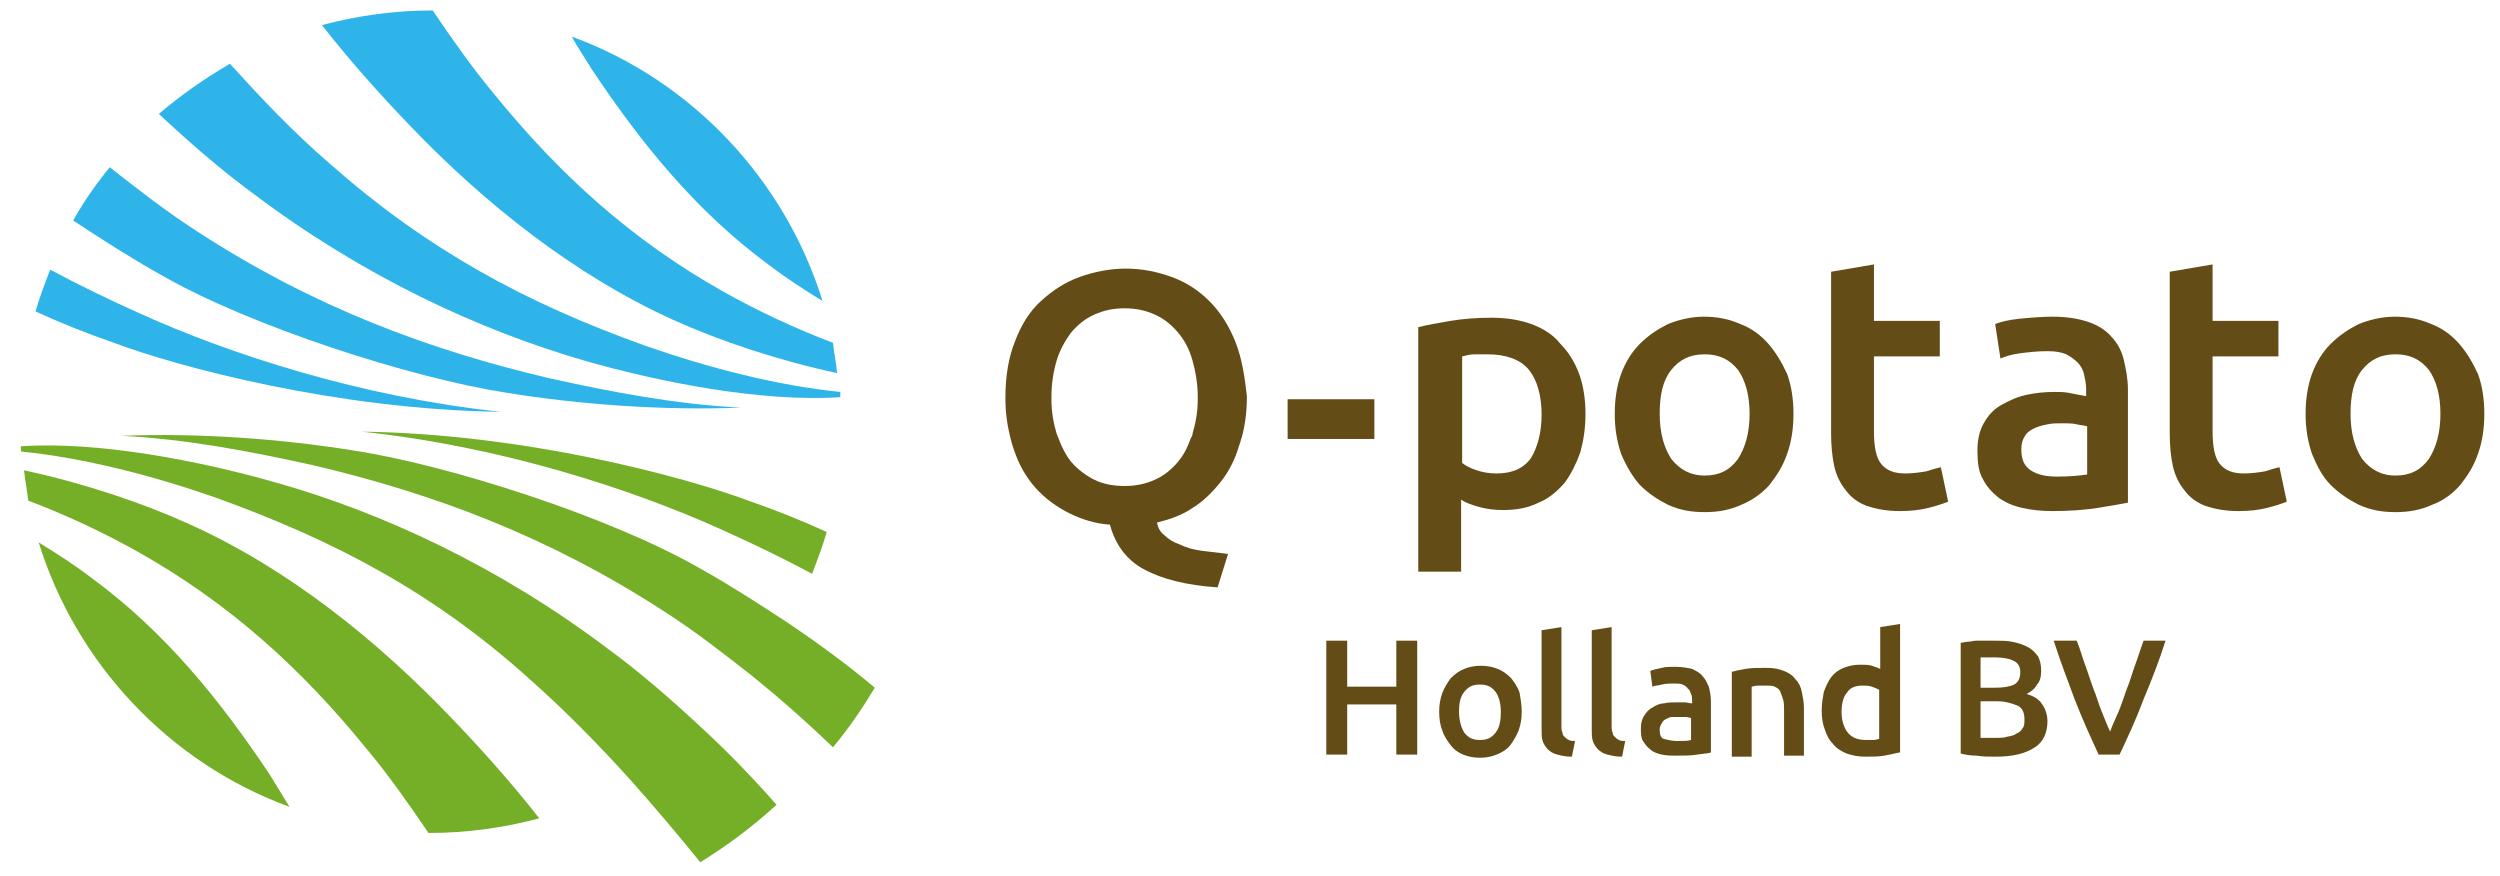 <?xml version="1.0" encoding="utf-8"?>
<!DOCTYPE svg PUBLIC "-//W3C//DTD SVG 1.1//EN" "http://www.w3.org/Graphics/SVG/1.1/DTD/svg11.dtd">
<svg version="1.1" id="Laag_1" xmlns="http://www.w3.org/2000/svg" xmlns:xlink="http://www.w3.org/1999/xlink" x="0px" y="0px" width="239.2px" height="83.8px" viewBox="0 0 239.2 83.8" xml:space="preserve">
	<style type="text/css">
		<![CDATA[
			.st0{fill:#2FB4E9;}
			.st1{fill:#644C17;}
			.st2{fill:#74AF27;}
		]]>
	</style>
	<g>
		<path class="st2" d="M67.2,69.7c-3-2.8-6-5.4-9-7.6c-10.6-8-21.8-13.1-31.7-15.9c-7.3-2.1-17.1-4-24.5-3.5c0,0.2,0,0.3,0,0.5
			c6,0.6,12.6,2.3,18.6,4.4c11.4,4.1,20.9,9.1,30.1,17.4c3.6,3.2,6.7,6.4,9.6,9.6c2.4,2.7,4.6,5.3,6.7,7.9c2.6-1.6,5-3.4,7.3-5.5
			C72.1,74.5,69.7,72,67.2,69.7"/>
		<path class="st2" d="M75.4,59.6c-2.9-1.9-5.7-3.7-8.4-5.2c-8.5-4.9-24-9.9-33.2-11.3C27,42,19,41.4,11.6,41.7
			c6.2,0.3,12.4,1.5,18.3,2.8c11.5,2.7,22.6,6.8,33.8,14.1c2.8,1.8,5.5,3.9,8.3,6.1c2.6,2.1,5.1,4.3,7.7,6.8c1.5-1.8,2.8-3.7,4-5.7
			C81.1,63.6,78.2,61.5,75.4,59.6"/>
		<path class="st2" d="M18,50.1c-4.4-2-10.1-3.9-15.7-5.1c0.1,1,0.3,1.9,0.4,2.9c3.7,1.4,7.3,3.1,10.5,4.9c8.7,4.9,15.6,11.1,22,19
			c2,2.4,3.9,5.1,5.8,7.9c3.7,0,7.2-0.5,10.6-1.4c-2.9-3.7-5.9-7-8.5-9.7C36.1,61.3,27.6,54.4,18,50.1"/>
		<path class="st2" d="M34.6,41.3c13.3,1.4,25.9,5.5,34.5,9.4c2.9,1.3,5.8,2.7,8.6,4.2c0.5-1.3,1-2.6,1.4-4c-2.4-1.1-4.9-2.1-7.5-3
			C65.4,45.6,50.2,41.5,34.6,41.3"/>
		<path class="st2" d="M8.9,55.4c-1.7-1.3-3.4-2.4-5.2-3.5c3.6,11.6,12.5,21.1,24,25.3c-0.6-1-1.3-2.1-1.9-3.1
			C21,66.9,15.8,60.5,8.9,55.4"/>
		<path class="st0" d="M64.4,30.6c4.4,2,10.1,3.9,15.7,5.1c-0.1-1-0.3-1.9-0.4-2.9c-3.7-1.4-7.3-3.1-10.5-4.9
			c-8.7-4.9-15.6-11.1-22-19c-2-2.4-3.9-5.1-5.8-7.9c-3.7,0-7.2,0.5-10.6,1.4c2.9,3.7,5.9,7,8.5,9.7C46.3,19.4,54.9,26.3,64.4,30.6"
			/>
		<path class="st0" d="M55.9,34.5c7.3,2.1,17.1,4,24.5,3.5c0-0.2,0-0.3,0-0.5c-6-0.6-12.6-2.3-18.6-4.4C50.3,29,40.9,23.9,31.6,15.7
			C28,12.6,24.9,9.3,22,6.1c-2.4,1.4-4.7,3-6.8,4.8c3,2.8,6,5.4,9,7.6C34.8,26.5,45.9,31.6,55.9,34.5"/>
		<path class="st0" d="M48.6,37.6c6.8,1.1,14.9,1.7,22.3,1.4c-6.2-0.3-12.4-1.5-18.3-2.8C41.1,33.5,30,29.4,18.8,22.1
			c-2.8-1.8-5.5-3.9-8.3-6.1C9.2,17.6,8,19.3,7,21.1c2.9,1.9,5.7,3.7,8.4,5.2C23.9,31.2,39.4,36.2,48.6,37.6"/>
		<path class="st0" d="M47.9,39.4C34.6,38,22,33.9,13.4,30c-2.9-1.3-5.8-2.7-8.6-4.2c-0.5,1.3-1,2.6-1.4,4c2.4,1.1,4.9,2.1,7.5,3
			C17,35.1,32.3,39.2,47.9,39.4"/>
		<path class="st0" d="M73.5,25.3c1.7,1.3,3.4,2.4,5.2,3.5c-3.6-11.6-12.5-21.1-24-25.3c0.6,1.1,1.3,2.1,1.9,3.1
			C61.4,13.8,66.6,20.2,73.5,25.3"/>
	</g>
	<g>
		<path class="st1" d="M123.2,38.2h8.3V42h-8.3V38.2z"/>
		<path class="st1" d="M118.2,32.7c-0.6-1.5-1.4-2.8-2.5-3.9c-1-1-2.2-1.8-3.6-2.3c-1.4-0.5-2.8-0.8-4.4-0.8c-1.5,0-3,0.3-4.4,0.8
			c-1.4,0.5-2.6,1.3-3.7,2.3c-1.1,1-1.9,2.3-2.5,3.9c-0.6,1.5-0.9,3.3-0.9,5.3c0,0.1,0,0.1,0,0.2c0,1.4,0.2,2.6,0.5,3.8
			c0.1,0.4,0.2,0.7,0.3,1c0.5,1.5,1.2,2.7,2.1,3.7c0.9,1,2,1.8,3.2,2.4c1.2,0.6,2.5,1,3.9,1.1c0.5,1.9,1.6,3.4,3.3,4.3
			c1.7,0.9,4,1.5,7,1.7l1-3.2c-0.9-0.1-1.7-0.2-2.5-0.3c-0.8-0.1-1.5-0.3-2.1-0.6c-0.6-0.2-1.1-0.5-1.5-0.9c-0.4-0.3-0.6-0.7-0.7-1.2
			c1.2-0.3,2.4-0.7,3.4-1.4c1-0.6,1.9-1.5,2.7-2.5c0.8-1,1.4-2.2,1.8-3.6c0.1-0.2,0.1-0.4,0.2-0.6c0.3-1.1,0.5-2.4,0.5-3.8
			c0-0.1,0-0.1,0-0.2C119.1,36,118.8,34.2,118.2,32.7z M114.1,41.5c0,0.2-0.1,0.3-0.2,0.5c-0.3,0.9-0.7,1.6-1.2,2.2
			c-0.6,0.7-1.3,1.3-2.2,1.7c-0.9,0.4-1.8,0.6-2.9,0.6c-1.1,0-2.1-0.2-2.9-0.6s-1.6-1-2.2-1.7c-0.5-0.6-0.9-1.4-1.2-2.2
			c-0.1-0.2-0.1-0.3-0.2-0.5c-0.3-1-0.5-2.1-0.5-3.3c0-0.1,0-0.1,0-0.2c0-1.3,0.2-2.5,0.5-3.5c0.3-1,0.8-1.9,1.4-2.7
			c0.6-0.7,1.3-1.3,2.2-1.7c0.9-0.4,1.8-0.6,2.9-0.6c1.1,0,2,0.2,2.9,0.6c0.9,0.4,1.6,1,2.2,1.7c0.6,0.7,1.1,1.6,1.4,2.7
			c0.3,1.1,0.5,2.2,0.5,3.5c0,0.1,0,0.1,0,0.2C114.6,39.4,114.4,40.5,114.1,41.5z"/>
		<path class="st1" d="M151.7,39.6c0,1.4-0.2,2.6-0.5,3.7c-0.4,1.1-0.9,2.1-1.5,2.9c-0.7,0.8-1.5,1.5-2.5,1.9c-1,0.5-2.1,0.7-3.4,0.7
			c-0.8,0-1.6-0.1-2.3-0.3c-0.7-0.2-1.3-0.4-1.7-0.7v6.9h-4.1V31.3c0.8-0.2,1.9-0.4,3.1-0.6c1.2-0.2,2.5-0.3,3.9-0.3
			c1.4,0,2.7,0.2,3.8,0.6c1.1,0.4,2.1,1,2.8,1.9c0.8,0.8,1.4,1.8,1.8,2.9C151.5,36.9,151.7,38.2,151.7,39.6z M147.5,39.7
			c0-1.8-0.4-3.3-1.2-4.3c-0.8-1-2.2-1.5-4-1.5c-0.4,0-0.8,0-1.2,0c-0.4,0-0.8,0.1-1.2,0.2v10.2c0.4,0.3,0.8,0.5,1.4,0.7
			c0.6,0.2,1.2,0.3,1.9,0.3c1.5,0,2.6-0.5,3.3-1.5C147.1,42.8,147.5,41.4,147.5,39.7z"/>
		<path class="st1" d="M171.6,39.6c0,1.4-0.2,2.7-0.6,3.8c-0.4,1.2-1,2.1-1.7,3c-0.7,0.8-1.7,1.5-2.7,1.9c-1.1,0.5-2.2,0.7-3.5,0.7
			c-1.3,0-2.4-0.2-3.5-0.7c-1-0.5-1.9-1.1-2.7-1.9c-0.7-0.8-1.3-1.8-1.8-3c-0.4-1.2-0.6-2.4-0.6-3.8c0-1.4,0.2-2.7,0.6-3.8
			c0.4-1.1,1-2.1,1.8-2.9c0.8-0.8,1.7-1.4,2.7-1.9c1-0.4,2.2-0.7,3.4-0.7c1.2,0,2.4,0.2,3.5,0.7c1.1,0.4,2,1.1,2.7,1.9
			c0.7,0.8,1.3,1.8,1.8,2.9C171.4,36.9,171.6,38.2,171.6,39.6z M167.4,39.6c0-1.8-0.4-3.2-1.1-4.2c-0.8-1-1.8-1.5-3.2-1.5
			s-2.4,0.5-3.2,1.5c-0.8,1-1.1,2.4-1.1,4.2c0,1.8,0.4,3.2,1.1,4.3c0.8,1,1.8,1.6,3.2,1.6s2.4-0.5,3.2-1.6
			C167,42.8,167.4,41.4,167.4,39.6z"/>
		<path class="st1" d="M175.2,26l4.1-0.7v5.4h6.3v3.4h-6.3v7.2c0,1.4,0.2,2.5,0.7,3.1c0.5,0.6,1.2,0.9,2.3,0.9c0.7,0,1.4-0.1,2-0.2
			c0.6-0.2,1-0.3,1.4-0.4l0.7,3.3c-0.5,0.2-1.1,0.4-1.9,0.6c-0.8,0.2-1.7,0.3-2.7,0.3c-1.3,0-2.3-0.2-3.2-0.5c-0.8-0.3-1.5-0.8-2-1.5
			c-0.5-0.6-0.9-1.4-1.1-2.3c-0.2-0.9-0.3-2-0.3-3.1V26z"/>
		<path class="st1" d="M196.4,30.3c1.4,0,2.5,0.2,3.4,0.5c0.9,0.3,1.7,0.8,2.2,1.4c0.6,0.6,1,1.4,1.2,2.2c0.2,0.9,0.4,1.8,0.4,2.9
			v10.8c-0.6,0.1-1.6,0.3-2.9,0.5c-1.3,0.2-2.7,0.3-4.3,0.3c-1.1,0-2-0.1-2.9-0.3c-0.9-0.2-1.6-0.5-2.3-1c-0.6-0.5-1.1-1-1.5-1.8
			c-0.4-0.7-0.5-1.6-0.5-2.7c0-1,0.2-1.9,0.6-2.6c0.4-0.7,0.9-1.3,1.6-1.7c0.7-0.4,1.5-0.8,2.4-1c0.9-0.2,1.8-0.3,2.8-0.3
			c0.5,0,0.9,0,1.4,0.1c0.5,0.1,1,0.2,1.6,0.3v-0.7c0-0.5-0.1-0.9-0.2-1.4c-0.1-0.4-0.3-0.8-0.6-1.1c-0.3-0.3-0.7-0.6-1.1-0.8
			c-0.5-0.2-1-0.3-1.8-0.3c-1,0-1.8,0.1-2.6,0.2c-0.8,0.1-1.4,0.3-1.9,0.5l-0.5-3.3c0.5-0.2,1.3-0.4,2.3-0.5
			C194.2,30.4,195.3,30.3,196.4,30.3z M196.8,45.6c1.3,0,2.2-0.1,2.9-0.2v-4.6c-0.2-0.1-0.6-0.1-1-0.2c-0.4-0.1-0.9-0.1-1.4-0.1
			c-0.5,0-0.9,0-1.4,0.1c-0.5,0.1-0.9,0.2-1.3,0.4c-0.4,0.2-0.7,0.4-0.9,0.8c-0.2,0.3-0.3,0.7-0.3,1.2c0,1,0.3,1.6,0.9,2
			C194.9,45.4,195.7,45.6,196.8,45.6z"/>
		<path class="st1" d="M207.6,26l4.1-0.7v5.4h6.3v3.4h-6.3v7.2c0,1.4,0.2,2.5,0.7,3.1c0.5,0.6,1.2,0.9,2.3,0.9c0.7,0,1.4-0.1,2-0.2
			c0.6-0.2,1-0.3,1.4-0.4l0.7,3.3c-0.5,0.2-1.1,0.4-1.9,0.6c-0.8,0.2-1.7,0.3-2.7,0.3c-1.3,0-2.3-0.2-3.2-0.5c-0.8-0.3-1.5-0.8-2-1.5
			c-0.5-0.6-0.9-1.4-1.1-2.3c-0.2-0.9-0.3-2-0.3-3.1V26z"/>
		<path class="st1" d="M237.7,39.6c0,1.4-0.2,2.7-0.6,3.8c-0.4,1.2-1,2.1-1.7,3c-0.7,0.8-1.6,1.5-2.7,1.9c-1.1,0.5-2.2,0.7-3.5,0.7
			c-1.3,0-2.4-0.2-3.5-0.7c-1-0.5-1.9-1.1-2.7-1.9c-0.8-0.8-1.3-1.8-1.8-3c-0.4-1.2-0.6-2.4-0.6-3.8c0-1.4,0.2-2.7,0.6-3.8
			c0.4-1.1,1-2.1,1.8-2.9c0.8-0.8,1.7-1.4,2.7-1.9c1-0.4,2.2-0.7,3.4-0.7c1.2,0,2.4,0.2,3.5,0.7c1.1,0.4,2,1.1,2.7,1.9
			c0.7,0.8,1.3,1.8,1.8,2.9C237.5,36.9,237.7,38.2,237.7,39.6z M233.5,39.6c0-1.8-0.4-3.2-1.1-4.2c-0.8-1-1.8-1.5-3.2-1.5
			c-1.4,0-2.4,0.5-3.2,1.5c-0.8,1-1.1,2.4-1.1,4.2c0,1.8,0.4,3.2,1.1,4.3c0.8,1,1.8,1.6,3.2,1.6c1.4,0,2.4-0.5,3.2-1.6
			C233.1,42.8,233.5,41.4,233.5,39.6z"/>
		<path class="st1" d="M133.6,61.3h2v10.9h-2v-4.8h-4.7v4.8h-2V61.3h2v4.4h4.7V61.3z"/>
		<path class="st1" d="M145.6,68.1c0,0.7-0.1,1.2-0.3,1.8c-0.2,0.5-0.5,1-0.8,1.4c-0.3,0.4-0.8,0.7-1.3,0.9c-0.5,0.2-1,0.3-1.6,0.3
			c-0.6,0-1.1-0.1-1.6-0.3c-0.5-0.2-0.9-0.5-1.2-0.9c-0.3-0.4-0.6-0.8-0.8-1.4c-0.2-0.5-0.3-1.1-0.3-1.8c0-0.7,0.1-1.2,0.3-1.8
			c0.2-0.5,0.5-1,0.8-1.4c0.4-0.4,0.8-0.7,1.3-0.9c0.5-0.2,1-0.3,1.6-0.3c0.6,0,1.1,0.1,1.6,0.3c0.5,0.2,0.9,0.5,1.3,0.9
			c0.3,0.4,0.6,0.8,0.8,1.4C145.5,66.9,145.6,67.5,145.6,68.1z M143.6,68.1c0-0.8-0.2-1.5-0.5-1.9c-0.4-0.5-0.8-0.7-1.5-0.7
			s-1.1,0.2-1.5,0.7c-0.4,0.5-0.5,1.1-0.5,1.9c0,0.8,0.2,1.5,0.5,2c0.4,0.5,0.8,0.7,1.5,0.7s1.1-0.2,1.5-0.7
			C143.5,69.6,143.6,68.9,143.6,68.1z"/>
		<path class="st1" d="M150.4,72.4c-0.6,0-1-0.1-1.4-0.2c-0.4-0.1-0.7-0.3-0.9-0.5c-0.2-0.2-0.4-0.5-0.5-0.8
			c-0.1-0.3-0.1-0.7-0.1-1.1v-9.5l1.9-0.3v9.5c0,0.2,0,0.4,0.1,0.6c0,0.2,0.1,0.3,0.2,0.4c0.1,0.1,0.2,0.2,0.4,0.3
			c0.2,0.1,0.4,0.1,0.6,0.1L150.4,72.4z"/>
		<path class="st1" d="M155.2,72.4c-0.6,0-1-0.1-1.4-0.2c-0.4-0.1-0.7-0.3-0.9-0.5c-0.2-0.2-0.4-0.5-0.5-0.8
			c-0.1-0.3-0.1-0.7-0.1-1.1v-9.5l1.9-0.3v9.5c0,0.2,0,0.4,0.1,0.6c0,0.2,0.1,0.3,0.2,0.4c0.1,0.1,0.2,0.2,0.4,0.3
			c0.2,0.1,0.4,0.1,0.6,0.1L155.2,72.4z"/>
		<path class="st1" d="M160.3,63.8c0.6,0,1.2,0.1,1.6,0.2c0.4,0.2,0.8,0.4,1,0.7c0.3,0.3,0.4,0.6,0.6,1c0.1,0.4,0.2,0.9,0.2,1.3v5
			c-0.3,0.1-0.7,0.1-1.3,0.2c-0.6,0.1-1.3,0.1-2,0.1c-0.5,0-0.9,0-1.4-0.1c-0.4-0.1-0.8-0.2-1.1-0.5c-0.3-0.2-0.5-0.5-0.7-0.8
			c-0.2-0.3-0.2-0.8-0.2-1.2c0-0.5,0.1-0.9,0.3-1.2c0.2-0.3,0.4-0.6,0.8-0.8c0.3-0.2,0.7-0.4,1.1-0.4c0.4-0.1,0.8-0.1,1.3-0.1
			c0.2,0,0.4,0,0.7,0c0.2,0,0.5,0.1,0.7,0.1V67c0-0.2,0-0.4-0.1-0.6c-0.1-0.2-0.1-0.4-0.3-0.5c-0.1-0.2-0.3-0.3-0.5-0.4
			c-0.2-0.1-0.5-0.1-0.8-0.1c-0.4,0-0.8,0-1.2,0.1c-0.4,0.1-0.7,0.1-0.9,0.2l-0.2-1.5c0.2-0.1,0.6-0.2,1.1-0.3
			C159.3,63.8,159.8,63.8,160.3,63.8z M160.5,70.9c0.6,0,1,0,1.3-0.1v-2.1c-0.1,0-0.3-0.1-0.5-0.1c-0.2,0-0.4,0-0.7,0
			c-0.2,0-0.4,0-0.6,0c-0.2,0-0.4,0.1-0.6,0.2c-0.2,0.1-0.3,0.2-0.4,0.4c-0.1,0.2-0.2,0.3-0.2,0.6c0,0.5,0.1,0.8,0.4,0.9
			C159.6,70.8,160,70.9,160.5,70.9z"/>
		<path class="st1" d="M165.6,64.3c0.4-0.1,0.8-0.2,1.4-0.3c0.6-0.1,1.2-0.1,2-0.1c0.7,0,1.2,0.1,1.7,0.3c0.5,0.2,0.8,0.4,1.1,0.8
			c0.3,0.3,0.5,0.7,0.6,1.2c0.1,0.5,0.2,1,0.2,1.5v4.6h-1.9v-4.3c0-0.4,0-0.8-0.1-1.1c-0.1-0.3-0.2-0.6-0.3-0.8
			c-0.1-0.2-0.3-0.3-0.5-0.4c-0.2-0.1-0.5-0.1-0.8-0.1c-0.2,0-0.5,0-0.8,0c-0.3,0-0.5,0.1-0.6,0.1v6.7h-1.9V64.3z"/>
		<path class="st1" d="M181.7,72c-0.4,0.1-0.9,0.2-1.4,0.3c-0.6,0.1-1.2,0.1-1.8,0.1c-0.7,0-1.2-0.1-1.8-0.3c-0.5-0.2-1-0.5-1.3-0.9
			c-0.4-0.4-0.6-0.8-0.8-1.4c-0.2-0.5-0.3-1.1-0.3-1.8c0-0.7,0.1-1.2,0.2-1.8c0.2-0.5,0.4-1,0.7-1.4c0.3-0.4,0.7-0.7,1.2-0.9
			s1-0.3,1.6-0.3c0.4,0,0.8,0,1.1,0.1c0.3,0.1,0.6,0.2,0.8,0.3v-4l1.9-0.3V72z M176.2,68.1c0,0.8,0.2,1.5,0.6,2
			c0.4,0.5,1,0.7,1.7,0.7c0.3,0,0.6,0,0.8,0c0.2,0,0.4-0.1,0.5-0.1v-4.7c-0.2-0.1-0.4-0.2-0.7-0.3c-0.3-0.1-0.6-0.1-0.9-0.1
			c-0.7,0-1.2,0.2-1.5,0.7C176.4,66.6,176.2,67.3,176.2,68.1z"/>
		<path class="st1" d="M190.9,72.4c-0.6,0-1.2,0-1.8-0.1c-0.6,0-1.1-0.1-1.5-0.2V61.5c0.2,0,0.5-0.1,0.7-0.1c0.3,0,0.5-0.1,0.8-0.1
			c0.3,0,0.5,0,0.8,0c0.3,0,0.5,0,0.8,0c0.7,0,1.3,0,1.8,0.1c0.6,0.1,1.1,0.3,1.5,0.5c0.4,0.2,0.7,0.5,1,0.9c0.2,0.4,0.3,0.8,0.3,1.4
			c0,0.5-0.1,1-0.4,1.3c-0.2,0.4-0.6,0.7-1,0.9c0.7,0.2,1.2,0.5,1.5,1c0.3,0.4,0.5,1,0.5,1.6c0,1.1-0.4,2-1.2,2.5
			C193.8,72.1,192.6,72.4,190.9,72.4z M189.5,65.8h1.4c0.8,0,1.4-0.1,1.8-0.3c0.4-0.2,0.6-0.6,0.6-1.2c0-0.5-0.2-0.9-0.7-1.1
			c-0.4-0.2-1-0.3-1.7-0.3c-0.3,0-0.6,0-0.8,0c-0.2,0-0.4,0-0.6,0V65.8z M189.5,67.3v3.3c0.2,0,0.5,0,0.7,0c0.3,0,0.5,0,0.7,0
			c0.4,0,0.8,0,1.1-0.1c0.4-0.1,0.7-0.1,0.9-0.3c0.3-0.1,0.5-0.3,0.6-0.5c0.2-0.2,0.2-0.5,0.2-0.9c0-0.6-0.2-1.1-0.7-1.3
			c-0.5-0.2-1.1-0.4-1.9-0.4H189.5z"/>
		<path class="st1" d="M200.8,72.2c-0.8-1.7-1.6-3.5-2.3-5.3c-0.7-1.9-1.4-3.7-2-5.6h2.2c0.3,0.7,0.5,1.5,0.8,2.3
			c0.3,0.8,0.5,1.5,0.8,2.3c0.3,0.7,0.5,1.5,0.8,2.2c0.3,0.7,0.5,1.3,0.8,1.9c0.2-0.6,0.5-1.2,0.8-1.9c0.3-0.7,0.5-1.4,0.8-2.2
			c0.3-0.7,0.5-1.5,0.8-2.3c0.3-0.8,0.5-1.5,0.8-2.3h2.1c-0.6,1.9-1.3,3.7-2.1,5.6c-0.7,1.9-1.5,3.6-2.3,5.3H200.8z"/>
	</g>
</svg>